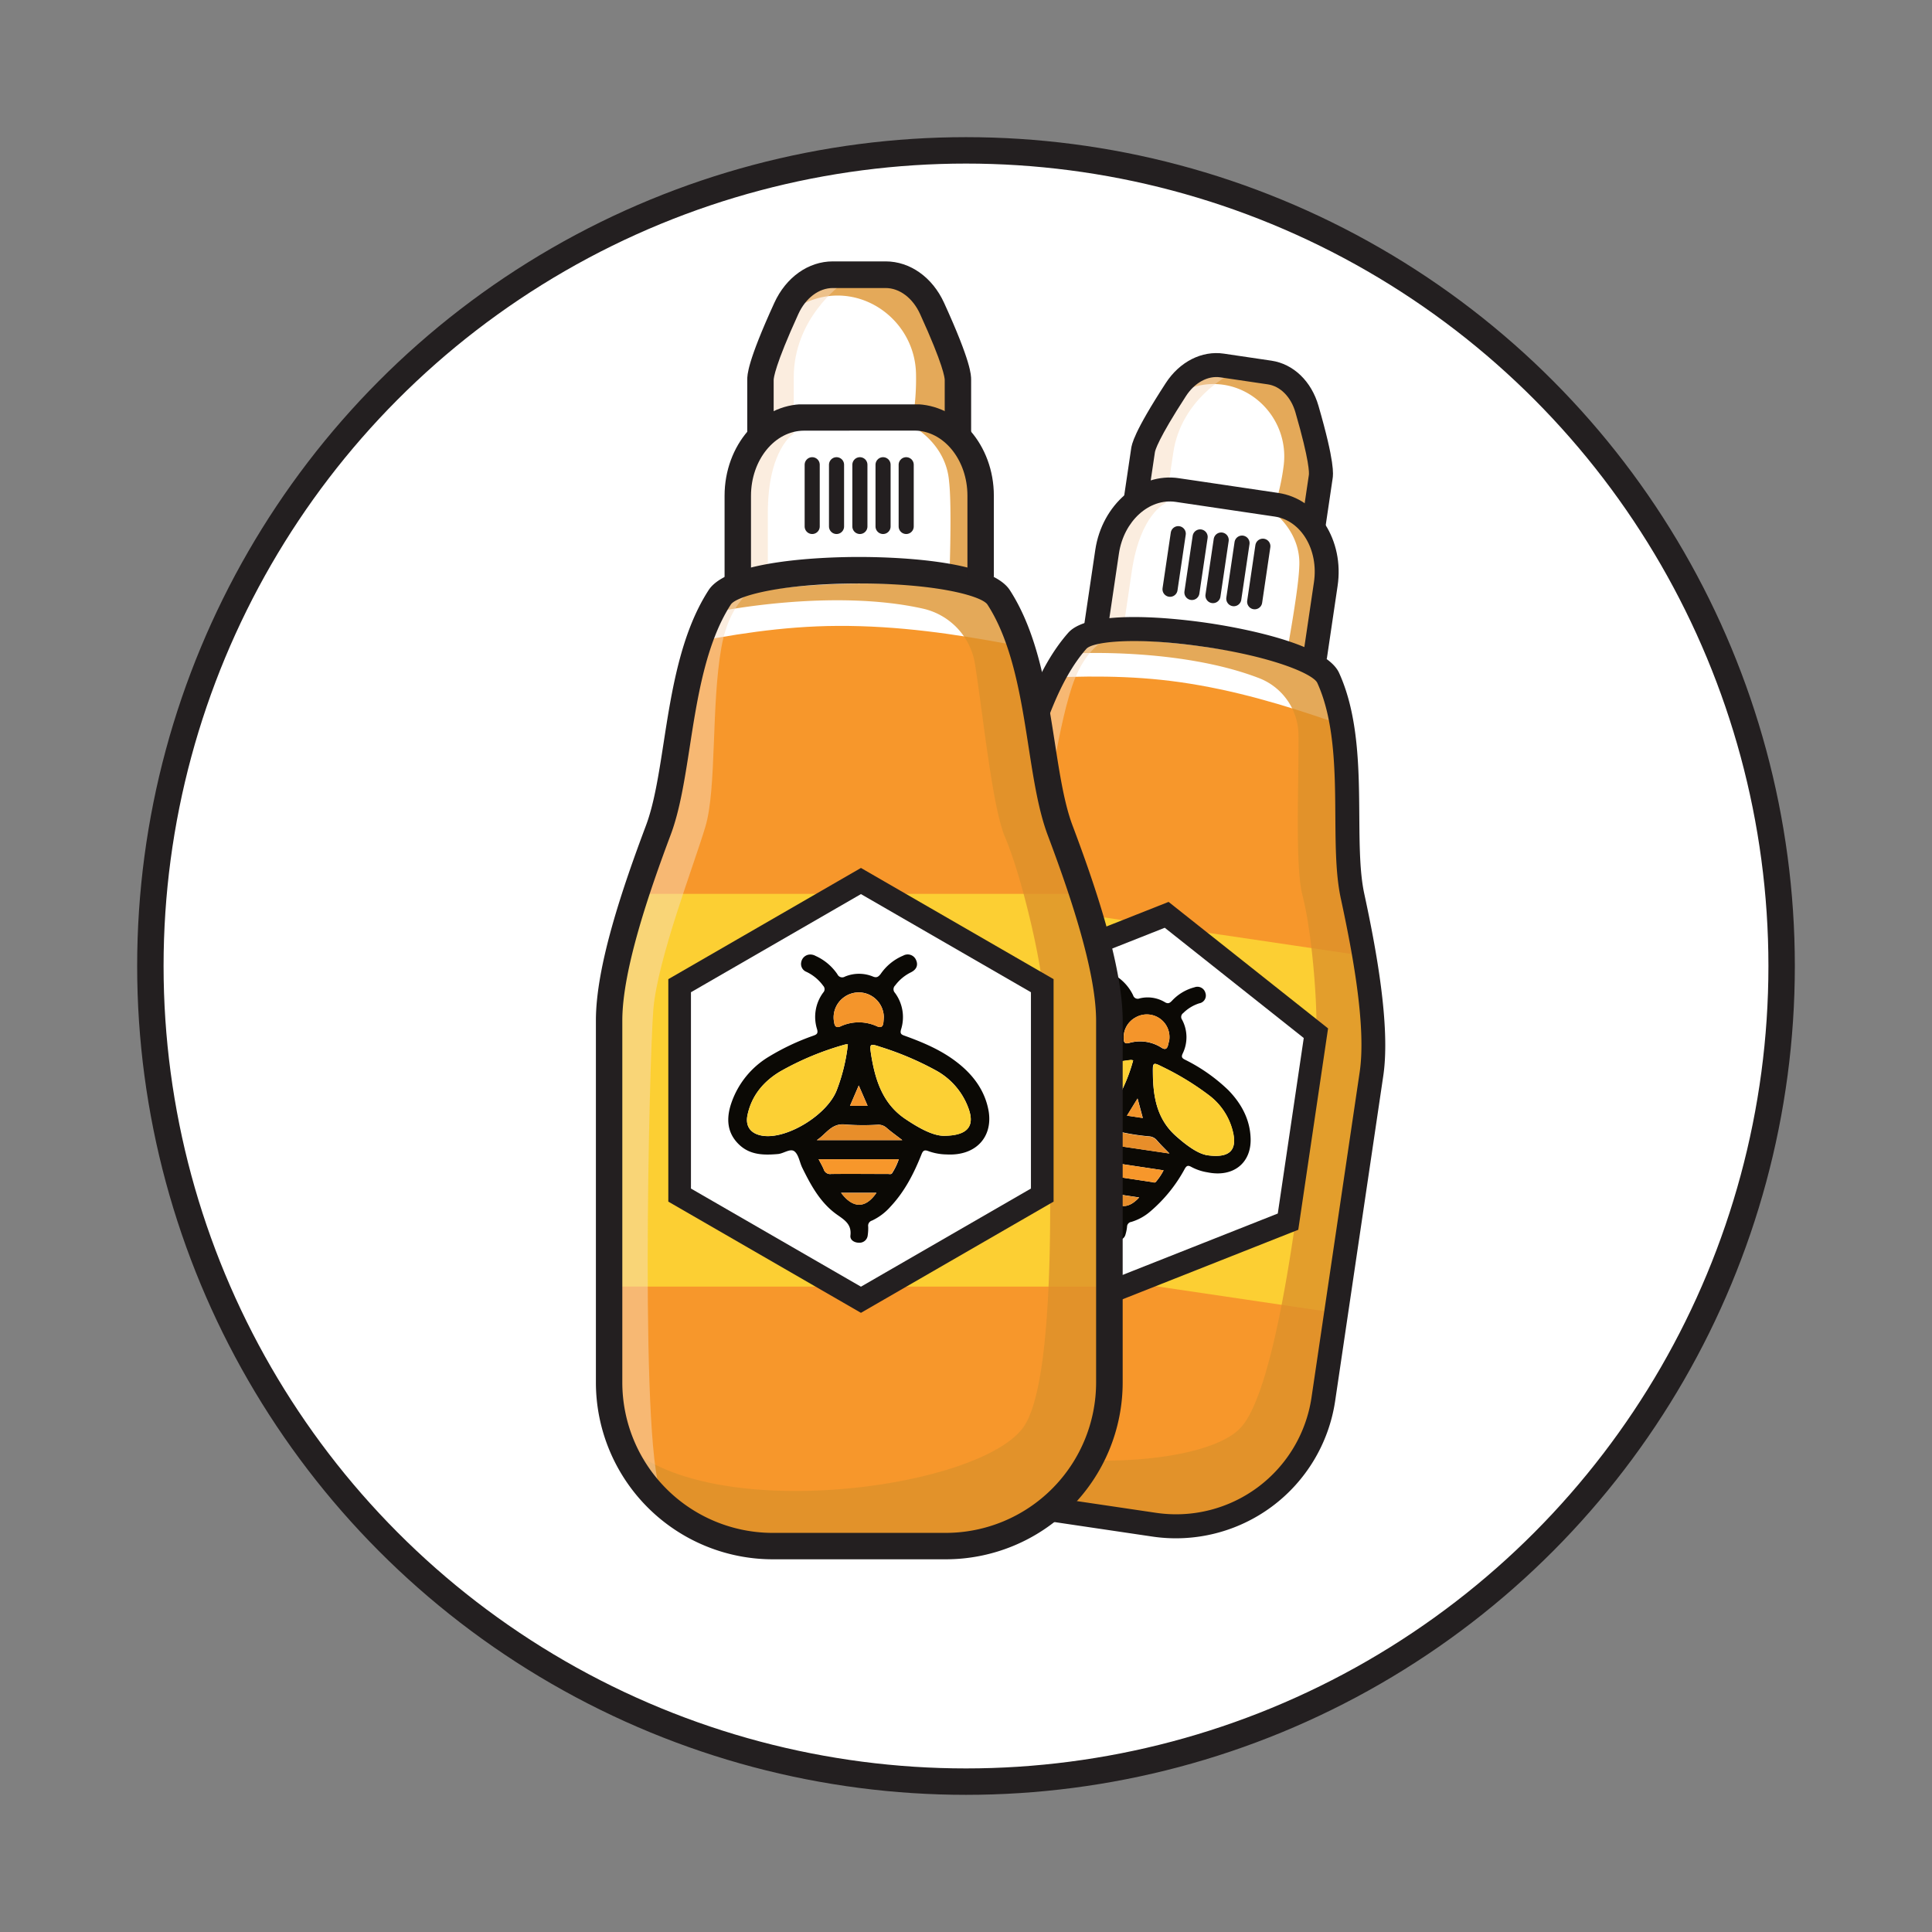 <svg xmlns="http://www.w3.org/2000/svg" xmlns:xlink="http://www.w3.org/1999/xlink" viewBox="0 0 512 512"><rect x="0" y="0" width="512" height="512" fill="#808080" stroke="none"/><defs><style>.cls-1{fill:none;}.cls-2{isolation:isolate;}.cls-11,.cls-16,.cls-3,.cls-4{fill:#fff;}.cls-11,.cls-16,.cls-3{stroke:#231f20;stroke-miterlimit:10;}.cls-3{stroke-width:7px;}.cls-5{clip-path:url(#clip-path);}.cls-6{fill:#f7972b;}.cls-7{fill:#fccf33;}.cls-8{fill:#dc912b;mix-blend-mode:multiply;opacity:0.78;}.cls-9{fill:#f6dbbf;mix-blend-mode:overlay;opacity:0.49;}.cls-10{fill:#231f20;}.cls-11{stroke-width:6px;}.cls-12{fill:#0b0905;}.cls-13{fill:#fcd034;}.cls-14{fill:#f4952b;}.cls-15{fill:#e88e2a;}.cls-16{stroke-linecap:round;stroke-width:4px;}.cls-17{clip-path:url(#clip-path-2);}.cls-18{clip-path:url(#clip-path-3);}.cls-19{clip-path:url(#clip-path-4);}.cls-20{clip-path:url(#clip-path-5);}.cls-21{clip-path:url(#clip-path-6);}</style><clipPath id="clip-path"><path class="cls-1" d="M305.94,404.07,264.63,398a39.42,39.42,0,0,1-33.22-44.77l12.78-86.36c1.92-12.95,11.78-31.61,18.47-43.67,7.48-13.51,10.16-38.91,22.85-53.34,6.85-7.8,62.19.39,66.5,9.83,8,17.51,3.18,42.66,6.45,57.79,2.92,13.49,6.94,34.19,5,47.15l-12.77,86.26A39.43,39.43,0,0,1,305.94,404.07Z"/></clipPath><clipPath id="clip-path-2"><path class="cls-1" d="M286.55,165.46l65.06,9.2,4-26.82s-.75-14.86-14-16.83l-34.13-5c-7-1-15.54,8.77-16.29,13.86S286.55,165.46,286.55,165.46Z"/></clipPath><clipPath id="clip-path-3"><polygon class="cls-1" points="320.78 92.2 346.6 96.02 354.57 127.01 352.24 142.78 341.7 134.25 307.69 129.22 296.01 136.1 298.56 118.85 309.96 93.51 320.78 92.2"/></clipPath><clipPath id="clip-path-4"><path class="cls-1" d="M250.65,409.73h-45.9a43.33,43.33,0,0,1-43.33-43.33V270.45c0-14.4,7.72-36.27,13.05-50.46,6-15.89,4.79-43.94,16.26-61.67,6.2-9.58,67.68-9.59,73.89,0,11.51,17.75,10.32,45.86,16.31,61.79,5.34,14.19,13.05,36.06,13.05,50.45V366.4A43.33,43.33,0,0,1,250.65,409.73Z"/></clipPath><clipPath id="clip-path-5"><path class="cls-1" d="M191.16,153.42l72.22-.47V123.16s-3.21-16-18-16H207.49c-7.73,0-15.47,12-15.47,17.7S191.16,153.42,191.16,153.42Z"/></clipPath><clipPath id="clip-path-6"><polygon class="cls-1" points="216.59 68.25 245.28 68.25 258.93 100.67 258.93 118.19 246.1 110.61 208.31 110.61 196.72 119.98 196.72 100.81 205.03 71.43 216.59 68.25"/></clipPath></defs><g class="cls-2"><g id="Layer_2" data-name="Layer 2"><g id="Layer_1-2" data-name="Layer 1"><rect class="cls-1" width="512" height="512"/><circle class="cls-3" cx="256" cy="256" r="216.15"/><path class="cls-4" d="M315.73,195.34h0c-13-1.93-21.61-16.6-19.21-32.78l6.39-43.17c.43-2.92,4.95-10.37,8.69-16.13,3-4.63,7.68-7.07,12.27-6.39l12.6,1.86c4.59.68,8.36,4.38,9.89,9.68,1.91,6.59,4.08,15,3.65,18l-6.39,43.17C341.22,185.71,328.74,197.26,315.73,195.34Z"/><path class="cls-4" d="M351.33,154.77l-12.05,81.46c-1.53,10.31-9.85,17.63-18.58,16.34l-26.3-3.89c-8.73-1.3-14.58-10.71-13-21l12.06-81.45c1.52-10.32,9.85-17.64,18.58-16.35l13.15,2,13.14,1.95C347,135,352.86,144.45,351.33,154.77Z"/><path class="cls-4" d="M305.94,404.07,264.63,398a39.42,39.42,0,0,1-33.22-44.77l12.78-86.36c1.92-12.95,11.78-31.61,18.47-43.67,7.48-13.51,10.16-38.91,22.85-53.34,6.85-7.8,62.19.39,66.5,9.83,8,17.51,3.18,42.66,6.45,57.79,2.92,13.49,6.94,34.19,5,47.15l-12.77,86.26A39.43,39.43,0,0,1,305.94,404.07Z"/><g class="cls-5"><path class="cls-6" d="M379.48,262.18,231,240.2l8.7-58.77c21.34.2,46.49-4.42,73-.65,28.86,4.11,53.59,16.21,75.51,22.63Z"/><rect class="cls-6" x="212.2" y="325.46" width="150.09" height="94.68" transform="translate(57.68 -38.04) rotate(8.42)"/><rect class="cls-7" x="224.17" y="244.62" width="150.09" height="94.68" transform="translate(45.98 -40.67) rotate(8.42)"/></g><path class="cls-8" d="M311.37,106.46c1-2.46,3.73-3.83,7.06-4.41,12.43-2.15,23.29,8.7,21.77,21.23a59.2,59.2,0,0,1-2.89,12.33s7.59,5.31,7,14.66c-.21,6.51-3.71,25-3.71,25s-34.14-8-53.13-4.82L285,173.15s27.79-1.49,48.71,6.58a16.32,16.32,0,0,1,10.4,15.14c.1,13.42-.92,34.75,1.05,42.37,2.66,10.28,4.07,30.17,3.62,36.57s-7.36,90.75-19.94,104.49-81.87,12.52-97.07-11.75c0,0,5.89,26.48,32.91,31.4s49.55,8.12,57.16,5.24,20.9-8.15,25.89-22,8.81-49.43,8.81-49.43L364,278.67s-3.79-39-5.72-44.63,1.67-35.64-2.67-42.42-1-11.6-5.86-15,2.83-15.77,1.83-23.75-1.26-14.79-2.94-16.94c1.27-8.57.16-22.62-2.23-27.54s-1.46-8.18-8.36-9.33-20.94-1-20.94-1Z"/><path class="cls-9" d="M325.67,99.39s-12.63,6.37-14.73,20.52l-2,13.4s-6.73,2.75-9,18.08l-2.4,16.26s-8.94.69-13.44,14.26-6,33.35-10.13,42.13-16.1,29.88-18.87,41.76S235.5,375,240.29,382.29s18.48,13,18.48,13-29.67-10.5-27.6-32.51,14.46-105.68,14.46-105.68l20.57-42,11.74-36.69,13.13-13.28,6.51-23.38,5-11.7.69-13.34s10.38-18.88,15.48-19.38S325.67,99.39,325.67,99.39Z"/><path class="cls-10" d="M305.48,407.22l-41.31-6.12a42.65,42.65,0,0,1-35.91-48.38L241,266.36c1.93-13.05,11.08-30.77,18.83-44.76,2.74-4.95,4.88-11.84,7.15-19.14,3.69-11.91,7.88-25.41,16.1-34.75,5.82-6.62,29.79-3.67,37-2.61s31.11,5.17,34.79,13.22c5.17,11.34,5.27,25.49,5.36,38,.06,7.67.11,14.91,1.3,20.46,3.11,14.39,7,35.05,5.06,48.28l-12.77,86.27A42.66,42.66,0,0,1,305.48,407.22Zm13.8-235.8-.09,0c-18.62-2.74-29.68-1.32-31.29.52-7.32,8.32-11.29,21.12-14.8,32.42-2.36,7.63-4.6,14.82-7.66,20.35-6.91,12.46-16.3,30.43-18.1,42.6l-12.78,86.36A36.28,36.28,0,0,0,265.1,394.8l41.31,6.12a36.28,36.28,0,0,0,41.15-30.55l12.77-86.26c1.81-12.21-2-32.1-5-46-1.34-6.19-1.39-13.75-1.45-21.75-.08-11.85-.17-25.29-4.78-35.38C348.1,178.74,337.92,174.17,319.28,171.42Z"/><polygon class="cls-11" points="341.34 323.75 348.73 273.81 309.18 242.44 262.24 261.01 254.85 310.95 294.4 342.32 341.34 323.75"/><path class="cls-12" d="M320,310.68a13.54,13.54,0,0,1-4.41-1.5c-.78-.41-1.15-.23-1.6.54a39.39,39.39,0,0,1-9.27,11.43,13.76,13.76,0,0,1-4.91,2.67,1.3,1.3,0,0,0-1.13,1.29,10.73,10.73,0,0,1-.4,2,2,2,0,0,1-2.39,1.51c-1.05-.16-2.05-.94-1.76-2,.7-2.6-.79-3.87-2.44-5.44-3.55-3.36-5.2-7.86-6.65-12.41-.45-1.4-.39-3.2-1.27-4.17s-2.65.11-4.05,0c-3.32-.19-6.57-.7-8.82-3.48-2.63-3.25-2.31-6.82-.51-10.29a20.93,20.93,0,0,1,10.69-9.81,56.43,56.43,0,0,1,11.3-3.42c.79-.16,1.25-.3,1.09-1.38a9.87,9.87,0,0,1,2.75-8.55,1.18,1.18,0,0,0,.25-1.63,10.57,10.57,0,0,0-3.53-3.92,2.06,2.06,0,0,1-.88-2.46,2.21,2.21,0,0,1,2-1.57,2.49,2.49,0,0,1,1.66.53,12.49,12.49,0,0,1,4.57,5.15,1.27,1.27,0,0,0,1.7.82,8.88,8.88,0,0,1,6.72,1c.83.5,1.28.24,1.85-.35a12.39,12.39,0,0,1,6-3.6,2.19,2.19,0,0,1,2.9,1.54,2.09,2.09,0,0,1-1.64,2.71,10.58,10.58,0,0,0-4.26,2.59,1.25,1.25,0,0,0-.3,1.75,9.85,9.85,0,0,1,.15,9c-.38.84-.19,1.17.55,1.56a45.89,45.89,0,0,1,11.57,8.12c3.46,3.56,5.78,7.81,5.9,12.9C331.59,308.24,326.8,312.08,320,310.68ZM300.3,281a3,3,0,0,0-.59-.08A68.78,68.78,0,0,0,283.12,285a15.8,15.8,0,0,0-9.26,9.23c-1.05,2.85.36,4.83,3.3,5.56,5.71,1.43,15.82-2.94,18.88-8.4A44.36,44.36,0,0,0,300.3,281ZM320,306.16c5.7.78,7.7-1.22,6.86-5.54a17,17,0,0,0-6.44-10.33,72.81,72.81,0,0,0-12.34-7.55c-2.55-1.28-2.61-1.25-2.57,1.65.09,6.22,1.07,12.11,6,16.57C314.39,303.53,317.41,305.76,320,306.16Zm-10.14-30.48a6,6,0,0,0-9-6,6,6,0,0,0-3.07,5.68c0,.94.39,1.32,1.38,1.06a10.46,10.46,0,0,1,8.63,1.23c1.16.75,1.56.15,1.8-.89Zm.07,30c-1.27-1.31-2.34-2.33-3.3-3.45a2.92,2.92,0,0,0-2-1.08,57.75,57.75,0,0,1-7.78-1.2c-3.23-.88-4.95,1.66-7.33,2.71Zm-20.64,1.6c.35,1,.69,1.81.88,2.61a1.6,1.6,0,0,0,1.6,1.37c4.51.61,9,1.31,13.5,2,.36.06.8.3,1.1-.11a15.88,15.88,0,0,0,2-3Zm4.17,8.8c2.16,4,5.14,4.83,8.44,1.25Zm5.21-20.43,4.19.62c-.47-1.74-.9-3.36-1.39-5.17Z"/><path class="cls-13" d="M300.3,281A44.36,44.36,0,0,1,296,291.43c-3.06,5.46-13.17,9.83-18.88,8.4-2.94-.73-4.35-2.71-3.3-5.56a15.8,15.8,0,0,1,9.26-9.23,68.78,68.78,0,0,1,16.59-4.17A3,3,0,0,1,300.3,281Z"/><path class="cls-13" d="M320,306.16c-2.56-.4-5.58-2.63-8.44-5.2-5-4.46-6-10.35-6-16.57,0-2.9,0-2.93,2.57-1.65a72.81,72.81,0,0,1,12.34,7.55,17,17,0,0,1,6.44,10.33C327.67,304.94,325.67,306.94,320,306.16Z"/><path class="cls-14" d="M309.83,275.68l-.22,1.06c-.24,1-.64,1.64-1.8.89a10.46,10.46,0,0,0-8.63-1.23c-1,.26-1.38-.12-1.38-1.06a6,6,0,0,1,3.07-5.68,6,6,0,0,1,9,6Z"/><path class="cls-15" d="M309.9,305.71l-20.41-3c2.38-1.05,4.1-3.59,7.33-2.71a57.75,57.75,0,0,0,7.78,1.2,2.92,2.92,0,0,1,2,1.08C307.56,303.38,308.63,304.4,309.9,305.71Z"/><path class="cls-6" d="M289.26,307.31l19.09,2.83a15.88,15.88,0,0,1-2,3c-.3.41-.74.17-1.1.11-4.5-.65-9-1.35-13.5-2a1.6,1.6,0,0,1-1.6-1.37C290,309.12,289.61,308.35,289.26,307.31Z"/><path class="cls-15" d="M293.43,316.11l8.44,1.25C298.57,320.94,295.59,320.15,293.43,316.11Z"/><path class="cls-14" d="M298.64,295.68l2.8-4.55c.49,1.81.92,3.43,1.39,5.17Z"/><line class="cls-16" x1="312.25" y1="141.43" x2="310.07" y2="156.16"/><line class="cls-16" x1="318.05" y1="142.29" x2="315.87" y2="157.01"/><line class="cls-16" x1="323.63" y1="143.11" x2="321.45" y2="157.84"/><line class="cls-16" x1="329.15" y1="143.93" x2="326.97" y2="158.66"/><line class="cls-16" x1="334.67" y1="144.75" x2="332.5" y2="159.47"/><g class="cls-17"><path class="cls-10" d="M320.23,255.72l-26.29-3.89c-10.46-1.55-17.52-12.61-15.74-24.65l12.06-81.45c1.78-12,11.74-20.57,22.2-19l26.29,3.9c10.46,1.54,17.52,12.6,15.73,24.63l-12.05,81.46C340.64,248.73,330.69,257.26,320.23,255.72ZM311.53,133c-7-1-13.71,5.1-15,13.67L284.5,228.11c-1.27,8.57,3.38,16.38,10.37,17.42l26.29,3.89c7,1,13.7-5.09,15-13.66l12.05-81.46c1.27-8.56-3.38-16.37-10.36-17.4Z"/></g><g class="cls-18"><path class="cls-10" d="M315.27,198.49c-14.73-2.18-24.55-18.51-21.9-36.4l6.39-43.16c.17-1.16.62-4.23,9.17-17.4,3.68-5.68,9.59-8.68,15.41-7.81l12.59,1.86c5.83.86,10.61,5.44,12.49,12,4.36,15.07,3.91,18.14,3.73,19.3L346.77,170C344.12,187.89,330,200.67,315.27,198.49ZM323.41,100c-3.33-.5-6.83,1.41-9.14,5-7.41,11.42-8.14,14.38-8.21,14.86L299.67,163c-2.13,14.42,5.28,27.5,16.53,29.17s22.13-8.71,24.27-23.13l6.39-43.16c.07-.48.23-3.52-3.56-16.61-1.18-4.08-4-6.92-7.3-7.41Z"/></g><path class="cls-4" d="M227.7,181.21h0c-14.45,0-26.17-14.57-26.17-32.55v-48c0-3.25,3.72-12.08,6.86-18.94,2.51-5.51,7.21-8.93,12.31-8.93h14c5.1,0,9.79,3.42,12.31,8.93,3.14,6.86,6.85,15.69,6.85,18.94v48C253.86,166.64,242.15,181.21,227.7,181.21Z"/><path class="cls-4" d="M259.88,131.37v90.51c0,11.46-7.87,20.75-17.57,20.75H213.1c-9.71,0-17.58-9.29-17.58-20.76V131.38c0-11.47,7.87-20.77,17.58-20.77h29.21C252,110.61,259.88,119.91,259.88,131.37Z"/><path class="cls-4" d="M250.65,409.73h-45.9a43.33,43.33,0,0,1-43.33-43.33V270.45c0-14.4,7.72-36.27,13.05-50.46,6-15.89,4.79-43.94,16.26-61.67,6.2-9.58,67.68-9.59,73.89,0,11.51,17.75,10.32,45.86,16.31,61.79,5.34,14.19,13.05,36.06,13.05,50.45V366.4A43.33,43.33,0,0,1,250.65,409.73Z"/><g class="cls-19"><path class="cls-6" d="M307.77,243.62h-165v-65.3C166,175.1,192.65,166,222,165.87c32-.17,60.87,9,85.74,12.45Z"/><rect class="cls-6" x="142.8" y="326.71" width="164.97" height="104.07"/><rect class="cls-7" x="142.8" y="236.89" width="164.97" height="104.07"/></g><path class="cls-8" d="M208.66,85.28c.71-2.85,3.43-4.77,7-5.93,13.17-4.35,26.72,5.71,27.09,19.57a65.3,65.3,0,0,1-1.16,13.87s9.11,4.56,9.93,14.83c.83,7.11,0,27.8,0,27.8s-38.4-3.16-58.55,3.31L190.66,162s30-6.09,54-.69a17.94,17.94,0,0,1,13.74,14.79c2.28,14.58,4.6,37.94,8,45.9,4.55,10.75,9.29,32.15,9.83,39.18s6.6,99.85-4.87,116.82-87,26.79-107.43,2.84c0,0,10.66,27.85,40.84,28.85s55.18.86,63-3.5,21.43-12.23,24.62-28.07S294,323,294,323l-.44-58.95s-10.4-41.81-13.4-47.6-3.93-39-9.73-45.69-3-12.45-8.79-15.34.54-17.61-1.83-26.12-3.75-15.88-5.93-18c0-9.52-3.46-24.62-6.85-29.59s-2.9-8.65-10.59-8.79-22.92,2.32-22.92,2.32Z"/><path class="cls-9" d="M223.07,75.29S210.35,84.24,210.35,100v14.89s-6.87,4.07-6.87,21.1V154s-9.6,2.18-12.32,17.66-1.19,37.23-4.23,47.44-12.69,35.08-13.79,48.44-3.76,121.87,2.62,129S198,407.83,198,407.83s-34-6.65-35.25-30.91-1.29-117.23-1.29-117.23l15.61-49,6.87-41.78L196,152.38l3.31-26.47,3.59-13.53-1.4-14.62s8.25-22.2,13.71-23.56S223.07,75.29,223.07,75.29Z"/><path class="cls-10" d="M250.65,413.23h-45.9a46.89,46.89,0,0,1-46.83-46.83V270.45c0-14.49,7.09-35.24,13.27-51.69,2.19-5.83,3.4-13.67,4.69-22,2.1-13.54,4.48-28.89,11.91-40.37,5.27-8.14,31.8-8.79,39.81-8.79s34.66.61,40,8.77c7.45,11.49,9.84,26.87,11.94,40.44,1.29,8.32,2.51,16.19,4.71,22,5.7,15.14,13.27,37,13.27,51.68V366.4A46.89,46.89,0,0,1,250.65,413.23Zm-22.94-258.6h-.11c-20.68,0-32.48,3.34-33.93,5.59-6.62,10.23-8.88,24.79-10.87,37.64-1.35,8.67-2.62,16.86-5.06,23.36-5.5,14.66-12.82,35.71-12.82,49.23V366.4a39.88,39.88,0,0,0,39.83,39.83h45.9a39.88,39.88,0,0,0,39.83-39.83V270.55c0-13.56-7.32-34.59-12.82-49.22-2.45-6.52-3.73-14.73-5.08-23.42-2-12.87-4.26-27.46-10.9-37.7C260.22,158,248.41,154.63,227.71,154.63Z"/><polygon class="cls-11" points="276.21 316.71 276.21 261.22 228.16 233.48 180.11 261.22 180.11 316.71 228.16 344.45 276.21 316.71"/><path class="cls-12" d="M250.89,305.94a14.87,14.87,0,0,1-5-.93c-.91-.32-1.29-.07-1.66.85-2,5.05-4.46,9.89-8.24,13.91a15,15,0,0,1-4.91,3.7,1.41,1.41,0,0,0-1,1.58,12.41,12.41,0,0,1-.12,2.28,2.18,2.18,0,0,1-2.35,2c-1.16,0-2.38-.69-2.24-1.9.35-2.94-1.48-4.08-3.53-5.52-4.39-3.09-6.91-7.72-9.22-12.42-.72-1.46-.94-3.42-2.05-4.34s-2.87.55-4.4.68c-3.65.32-7.26.3-10.15-2.36-3.38-3.11-3.61-7-2.22-11.11A23,23,0,0,1,203.81,280a62.49,62.49,0,0,1,11.73-5.53c.84-.3,1.31-.54,1-1.69a10.83,10.83,0,0,1,1.61-9.73,1.29,1.29,0,0,0,0-1.81,11.6,11.6,0,0,0-4.46-3.7,2.24,2.24,0,0,1-1.36-2.53,2.45,2.45,0,0,1,1.89-2,2.78,2.78,0,0,1,1.9.31,13.87,13.87,0,0,1,5.8,4.87,1.4,1.4,0,0,0,2,.62,9.69,9.69,0,0,1,7.46,0c1,.4,1.43,0,2-.69a13.57,13.57,0,0,1,6-4.88,2.4,2.4,0,0,1,3.4,1.21c.57,1.28.15,2.46-1.34,3.21a11.64,11.64,0,0,0-4.22,3.5,1.38,1.38,0,0,0-.05,1.95,10.81,10.81,0,0,1,1.61,9.73c-.28,1,0,1.3.84,1.6,4.91,1.77,9.73,3.79,13.89,7,4.34,3.32,7.55,7.57,8.5,13.08C263.11,301.42,258.52,306.36,250.89,305.94ZM224.7,276.78a2.57,2.57,0,0,0-.65,0A76.07,76.07,0,0,0,206.68,284c-4.39,2.65-7.52,6.4-8.59,11.54-.67,3.26,1.17,5.18,4.48,5.51,6.45.63,16.74-5.74,19.19-12.17A48.92,48.92,0,0,0,224.7,276.78ZM250.15,301c6.32-.07,8.17-2.57,6.56-7.13a18.67,18.67,0,0,0-8.66-10.19,80.49,80.49,0,0,0-14.63-6.22c-3-1-3-.94-2.54,2.21,1.1,6.74,3.12,13,9.25,17C243.66,299.06,247.3,301,250.15,301Zm-15.93-31.51a6.64,6.64,0,0,0-10.71-5.1,6.58,6.58,0,0,0-2.43,6.67c.15,1,.64,1.37,1.67.93a11.49,11.49,0,0,1,9.58-.05c1.38.63,1.73-.09,1.81-1.26C234.17,270.33,234.19,270,234.22,269.51Zm4.9,32.65c-1.58-1.23-2.92-2.17-4.14-3.23a3.24,3.24,0,0,0-2.35-.85A64,64,0,0,1,224,298c-3.65-.44-5.11,2.6-7.53,4.13Zm-22.18,5.06c.55,1.07,1,1.85,1.37,2.69a1.77,1.77,0,0,0,2,1.23c5-.06,10,0,15,0,.4,0,.91.2,1.17-.3a16.62,16.62,0,0,0,1.71-3.58Zm5.95,8.9c3,4,6.36,4.41,9.38,0Zm2.37-23.06h4.66l-2.34-5.39Z"/><path class="cls-13" d="M224.7,276.78a48.92,48.92,0,0,1-2.94,12.08c-2.45,6.43-12.74,12.8-19.19,12.17-3.31-.33-5.15-2.25-4.48-5.51,1.07-5.14,4.2-8.89,8.59-11.54a76.07,76.07,0,0,1,17.37-7.19A2.57,2.57,0,0,1,224.7,276.78Z"/><path class="cls-13" d="M250.15,301c-2.85,0-6.49-2-10-4.3-6.13-4-8.15-10.29-9.25-17-.51-3.15-.44-3.2,2.54-2.21a80.49,80.49,0,0,1,14.63,6.22,18.67,18.67,0,0,1,8.66,10.19C258.32,298.45,256.47,301,250.15,301Z"/><path class="cls-14" d="M234.22,269.51c0,.44-.05.82-.08,1.19-.08,1.17-.43,1.89-1.81,1.26a11.49,11.49,0,0,0-9.58.05c-1,.44-1.52.1-1.67-.93a6.58,6.58,0,0,1,2.43-6.67,6.64,6.64,0,0,1,10.71,5.1Z"/><path class="cls-15" d="M239.12,302.16H216.45c2.42-1.53,3.88-4.57,7.53-4.13a64,64,0,0,0,8.65.05,3.24,3.24,0,0,1,2.35.85C236.2,300,237.54,300.93,239.12,302.16Z"/><path class="cls-6" d="M216.94,307.22h21.21a16.62,16.62,0,0,1-1.71,3.58c-.26.5-.77.3-1.17.3-5,0-10,0-15,0a1.77,1.77,0,0,1-2-1.23C218,309.07,217.49,308.29,216.94,307.22Z"/><path class="cls-15" d="M222.89,316.12h9.38C229.25,320.53,225.88,320.16,222.89,316.12Z"/><path class="cls-14" d="M225.26,293.06l2.32-5.39,2.34,5.39Z"/><line class="cls-16" x1="215.24" y1="123.16" x2="215.24" y2="139.52"/><line class="cls-16" x1="221.69" y1="123.16" x2="221.69" y2="139.52"/><line class="cls-16" x1="227.88" y1="123.16" x2="227.88" y2="139.52"/><line class="cls-16" x1="234.02" y1="123.16" x2="234.02" y2="139.52"/><line class="cls-16" x1="240.15" y1="123.16" x2="240.15" y2="139.52"/><g class="cls-20"><path class="cls-10" d="M242.31,246.13H213.1c-11.63,0-21.08-10.88-21.08-24.26V131.38c0-13.38,9.45-24.27,21.08-24.27h29.21c11.62,0,21.07,10.88,21.07,24.26v90.51C263.38,235.25,253.93,246.13,242.31,246.13Zm-29.21-132c-7.77,0-14.08,7.75-14.08,17.27v90.49c0,9.52,6.31,17.26,14.08,17.26h29.21c7.76,0,14.07-7.74,14.07-17.25V131.37c0-9.52-6.31-17.26-14.07-17.26Z"/></g><g class="cls-21"><path class="cls-10" d="M227.7,184.71c-16.36,0-29.67-16.17-29.67-36.05v-48c0-1.28,0-4.7,7.17-20.39,3.09-6.77,9-11,15.5-11h14c6.47,0,12.41,4.21,15.5,11,7.16,15.69,7.16,19.11,7.16,20.39v48C257.36,168.54,244.06,184.71,227.7,184.71Zm-7-108.38c-3.69,0-7.19,2.64-9.13,6.89-6.22,13.62-6.54,17-6.54,17.48v48c0,16,10.17,29.05,22.67,29.05s22.66-13,22.66-29.05v-48c0-.53-.31-3.86-6.53-17.48-1.94-4.25-5.44-6.89-9.13-6.89Z"/></g></g></g></g></svg>